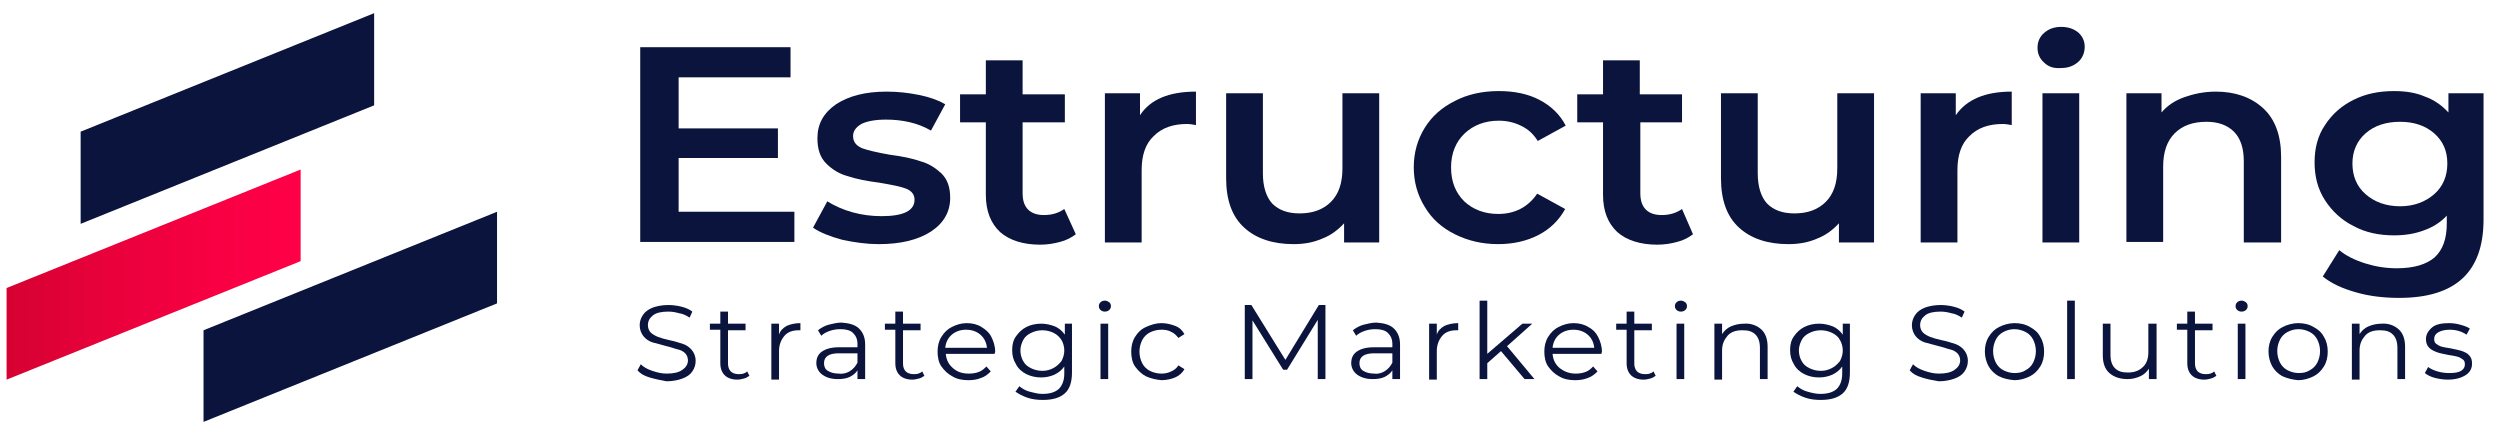 <?xml version="1.0" encoding="utf-8"?>
<!-- Generator: Adobe Illustrator 24.0.1, SVG Export Plug-In . SVG Version: 6.00 Build 0)  -->
<svg version="1.1" id="Capa_1" xmlns:xodm="http://www.corel.com/coreldraw/odm/2003"
	 xmlns="http://www.w3.org/2000/svg" xmlns:xlink="http://www.w3.org/1999/xlink" x="0px" y="0px" viewBox="0 0 455.7 77.9"
	 style="enable-background:new 0 0 455.7 77.9;" xml:space="preserve">
<style type="text/css">
	.st0{fill:#0A143C;}
	.st1{fill:url(#SVGID_1_);}
</style>
<g>
	<path class="st0" d="M118.4,68.8c-1-0.3-1.7-0.7-2.2-1.3l0.6-1.1c0.5,0.5,1.2,0.9,2.1,1.2c0.9,0.3,1.7,0.5,2.6,0.5
		c1.3,0,2.2-0.2,2.9-0.7c0.6-0.4,1-1,1-1.7c0-0.5-0.2-1-0.5-1.3c-0.3-0.3-0.8-0.6-1.3-0.7s-1.2-0.4-2.1-0.6
		c-1.1-0.3-1.9-0.5-2.6-0.7c-0.6-0.2-1.2-0.6-1.6-1.1s-0.7-1.2-0.7-2c0-0.7,0.2-1.3,0.6-1.9c0.4-0.6,1-1,1.7-1.3
		c0.8-0.3,1.8-0.5,2.9-0.5c0.8,0,1.6,0.1,2.4,0.3c0.8,0.2,1.5,0.5,2,0.9l-0.5,1.1c-0.6-0.4-1.2-0.7-1.9-0.8c-0.7-0.2-1.3-0.3-2-0.3
		c-1.2,0-2.2,0.2-2.8,0.7c-0.6,0.5-0.9,1-0.9,1.8c0,0.5,0.2,1,0.5,1.3s0.8,0.6,1.3,0.8c0.5,0.2,1.2,0.4,2.1,0.6
		c1,0.2,1.9,0.5,2.5,0.7c0.6,0.2,1.2,0.6,1.6,1.1c0.4,0.5,0.7,1.1,0.7,2c0,0.7-0.2,1.3-0.6,1.9s-1,1-1.8,1.3
		c-0.8,0.3-1.8,0.5-2.9,0.5C120.4,69.3,119.4,69.1,118.4,68.8z"/>
	<path class="st0" d="M136.6,68.5c-0.3,0.2-0.6,0.4-1,0.5c-0.4,0.1-0.8,0.2-1.2,0.2c-1,0-1.8-0.3-2.3-0.8s-0.8-1.2-0.8-2.2v-6.1
		h-1.9V59h1.9v-2.2h1.4V59h3.2v1.2h-3.2v6.1c0,0.6,0.2,1.1,0.5,1.4s0.8,0.5,1.4,0.5c0.3,0,0.6,0,0.9-0.1c0.3-0.1,0.5-0.2,0.7-0.4
		L136.6,68.5z"/>
	<path class="st0" d="M143.4,59.4c0.7-0.3,1.5-0.5,2.5-0.5v1.3l-0.3,0c-1.1,0-2,0.3-2.6,1c-0.6,0.7-1,1.6-1,2.8v5.2h-1.4V59h1.4v2
		C142.2,60.3,142.7,59.8,143.4,59.4z"/>
	<path class="st0" d="M156.6,59.9c0.7,0.7,1.1,1.6,1.1,2.9v6.3h-1.4v-1.6c-0.3,0.5-0.8,0.9-1.4,1.2c-0.6,0.3-1.4,0.4-2.2,0.4
		c-1.2,0-2.1-0.3-2.8-0.8c-0.7-0.5-1.1-1.3-1.1-2.1c0-0.9,0.3-1.6,1-2.1c0.7-0.5,1.7-0.8,3.1-0.8h3.4v-0.6c0-0.9-0.3-1.5-0.8-2
		c-0.5-0.5-1.3-0.7-2.3-0.7c-0.7,0-1.3,0.1-1.9,0.3s-1.2,0.5-1.6,0.9l-0.6-1c0.5-0.4,1.2-0.8,1.9-1c0.8-0.2,1.6-0.4,2.4-0.4
		C154.8,58.9,155.9,59.2,156.6,59.9z M155,67.6c0.6-0.4,1-0.9,1.3-1.5v-1.7h-3.4c-1.8,0-2.7,0.6-2.7,1.8c0,0.6,0.2,1.1,0.7,1.4
		s1.1,0.5,2,0.5C153.7,68.2,154.4,68,155,67.6z"/>
	<path class="st0" d="M168.5,68.5c-0.3,0.2-0.6,0.4-1,0.5c-0.4,0.1-0.8,0.2-1.2,0.2c-1,0-1.8-0.3-2.3-0.8s-0.8-1.2-0.8-2.2v-6.1
		h-1.9V59h1.9v-2.2h1.4V59h3.2v1.2h-3.2v6.1c0,0.6,0.2,1.1,0.5,1.4s0.8,0.5,1.4,0.5c0.3,0,0.6,0,0.9-0.1c0.3-0.1,0.5-0.2,0.7-0.4
		L168.5,68.5z"/>
	<path class="st0" d="M181.3,64.5h-8.9c0.1,1.1,0.5,1.9,1.3,2.6s1.7,1,2.9,1c0.7,0,1.3-0.1,1.8-0.3c0.6-0.2,1-0.6,1.4-1l0.8,0.9
		c-0.5,0.5-1.1,1-1.8,1.2c-0.7,0.3-1.5,0.4-2.3,0.4c-1.1,0-2.1-0.2-2.9-0.7c-0.8-0.4-1.5-1.1-2-1.8s-0.7-1.7-0.7-2.7
		c0-1,0.2-1.9,0.7-2.7c0.5-0.8,1.1-1.4,1.9-1.8c0.8-0.4,1.7-0.7,2.7-0.7c1,0,1.9,0.2,2.7,0.7s1.4,1,1.8,1.8c0.4,0.8,0.7,1.7,0.7,2.7
		L181.3,64.5z M173.5,61c-0.7,0.6-1.1,1.4-1.2,2.4h7.6c-0.1-1-0.5-1.8-1.2-2.4c-0.7-0.6-1.6-0.9-2.6-0.9
		C175.1,60.1,174.2,60.4,173.5,61z"/>
	<path class="st0" d="M195.4,59v8.9c0,1.7-0.4,3-1.3,3.8c-0.9,0.8-2.2,1.2-4,1.2c-1,0-1.9-0.1-2.8-0.4s-1.6-0.7-2.2-1.1l0.7-1
		c0.5,0.4,1.1,0.8,1.9,1s1.5,0.4,2.3,0.4c1.4,0,2.3-0.3,3-0.9c0.6-0.6,1-1.5,1-2.8v-1.3c-0.4,0.6-1,1.1-1.8,1.5
		c-0.7,0.3-1.5,0.5-2.4,0.5c-1,0-1.9-0.2-2.7-0.6c-0.8-0.4-1.5-1-1.9-1.8c-0.5-0.8-0.7-1.6-0.7-2.6c0-1,0.2-1.8,0.7-2.5
		c0.5-0.7,1.1-1.3,1.9-1.7c0.8-0.4,1.7-0.6,2.7-0.6c0.9,0,1.7,0.2,2.5,0.5c0.7,0.3,1.3,0.8,1.8,1.5V59H195.4z M192,67.1
		c0.6-0.3,1.1-0.8,1.5-1.3c0.3-0.6,0.5-1.2,0.5-1.9c0-0.7-0.2-1.4-0.5-1.9s-0.8-1-1.4-1.3c-0.6-0.3-1.3-0.5-2.1-0.5
		c-0.8,0-1.5,0.2-2.1,0.5c-0.6,0.3-1.1,0.7-1.4,1.3c-0.3,0.6-0.5,1.2-0.5,1.9c0,0.7,0.2,1.4,0.5,1.9c0.3,0.6,0.8,1,1.4,1.3
		c0.6,0.3,1.3,0.5,2.1,0.5S191.4,67.4,192,67.1z"/>
	<path class="st0" d="M200.6,56.5c-0.2-0.2-0.3-0.4-0.3-0.7c0-0.3,0.1-0.5,0.3-0.7c0.2-0.2,0.5-0.3,0.8-0.3c0.3,0,0.5,0.1,0.8,0.3
		c0.2,0.2,0.3,0.4,0.3,0.7c0,0.3-0.1,0.5-0.3,0.7c-0.2,0.2-0.5,0.3-0.8,0.3C201.1,56.8,200.8,56.7,200.6,56.5z M200.6,59h1.4v10.1
		h-1.4V59z"/>
	<path class="st0" d="M208.9,68.6c-0.8-0.4-1.5-1.1-2-1.8s-0.7-1.7-0.7-2.7c0-1,0.2-1.9,0.7-2.7c0.5-0.8,1.1-1.4,2-1.8
		s1.8-0.7,2.8-0.7c0.9,0,1.7,0.2,2.5,0.5s1.3,0.8,1.7,1.5l-1.1,0.7c-0.4-0.5-0.8-0.9-1.3-1.1c-0.5-0.3-1.1-0.4-1.8-0.4
		c-0.8,0-1.5,0.2-2.1,0.5c-0.6,0.3-1.1,0.8-1.4,1.4s-0.5,1.3-0.5,2.1c0,0.8,0.2,1.5,0.5,2.1c0.3,0.6,0.8,1.1,1.4,1.4
		c0.6,0.3,1.3,0.5,2.1,0.5c0.6,0,1.2-0.1,1.8-0.4c0.5-0.2,1-0.6,1.3-1.1l1.1,0.7c-0.4,0.7-1,1.2-1.7,1.5c-0.7,0.3-1.6,0.5-2.5,0.5
		C210.7,69.2,209.8,69,208.9,68.6z"/>
	<path class="st0" d="M241.6,55.6v13.5h-1.4V58.3l-5.6,9.1h-0.7l-5.6-9v10.7h-1.4V55.6h1.2l6.2,10l6.1-10H241.6z"/>
	<path class="st0" d="M254.1,59.9c0.7,0.7,1.1,1.6,1.1,2.9v6.3h-1.4v-1.6c-0.3,0.5-0.8,0.9-1.4,1.2c-0.6,0.3-1.4,0.4-2.2,0.4
		c-1.2,0-2.1-0.3-2.8-0.8c-0.7-0.5-1.1-1.3-1.1-2.1c0-0.9,0.3-1.6,1-2.1c0.7-0.5,1.7-0.8,3.1-0.8h3.4v-0.6c0-0.9-0.3-1.5-0.8-2
		c-0.5-0.5-1.3-0.7-2.3-0.7c-0.7,0-1.3,0.1-1.9,0.3c-0.6,0.2-1.2,0.5-1.6,0.9l-0.6-1c0.5-0.4,1.2-0.8,1.9-1c0.8-0.2,1.6-0.4,2.4-0.4
		C252.3,58.9,253.4,59.2,254.1,59.9z M252.5,67.6c0.6-0.4,1-0.9,1.3-1.5v-1.7h-3.3c-1.8,0-2.7,0.6-2.7,1.8c0,0.6,0.2,1.1,0.7,1.4
		c0.5,0.3,1.1,0.5,2,0.5C251.2,68.2,251.9,68,252.5,67.6z"/>
	<path class="st0" d="M263.3,59.4c0.7-0.3,1.5-0.5,2.5-0.5v1.3l-0.3,0c-1.1,0-2,0.3-2.6,1c-0.6,0.7-1,1.6-1,2.8v5.2h-1.4V59h1.4v2
		C262.1,60.3,262.6,59.8,263.3,59.4z"/>
	<path class="st0" d="M273.6,64l-2.5,2.2v2.9h-1.4V54.8h1.4v9.7l6.4-5.5h1.8l-4.6,4.1l5,6h-1.8L273.6,64z"/>
	<path class="st0" d="M291.9,64.5H283c0.1,1.1,0.5,1.9,1.3,2.6c0.8,0.6,1.7,1,2.9,1c0.7,0,1.3-0.1,1.8-0.3c0.6-0.2,1-0.6,1.4-1
		l0.8,0.9c-0.5,0.5-1.1,1-1.8,1.2c-0.7,0.3-1.5,0.4-2.3,0.4c-1.1,0-2.1-0.2-2.9-0.7c-0.8-0.4-1.5-1.1-2-1.8s-0.7-1.7-0.7-2.7
		c0-1,0.2-1.9,0.7-2.7c0.5-0.8,1.1-1.4,1.9-1.8s1.7-0.7,2.7-0.7s1.9,0.2,2.7,0.7c0.8,0.4,1.4,1,1.8,1.8c0.4,0.8,0.7,1.7,0.7,2.7
		L291.9,64.5z M284.2,61c-0.7,0.6-1.1,1.4-1.2,2.4h7.6c-0.1-1-0.5-1.8-1.2-2.4c-0.7-0.6-1.6-0.9-2.6-0.9
		C285.8,60.1,284.9,60.4,284.2,61z"/>
	<path class="st0" d="M301.8,68.5c-0.3,0.2-0.6,0.4-1,0.5s-0.8,0.2-1.2,0.2c-1,0-1.8-0.3-2.3-0.8c-0.5-0.5-0.8-1.2-0.8-2.2v-6.1
		h-1.9V59h1.9v-2.2h1.4V59h3.2v1.2h-3.2v6.1c0,0.6,0.2,1.1,0.5,1.4c0.3,0.3,0.8,0.5,1.4,0.5c0.3,0,0.6,0,0.9-0.1s0.5-0.2,0.7-0.4
		L301.8,68.5z"/>
	<path class="st0" d="M305.6,56.5c-0.2-0.2-0.3-0.4-0.3-0.7c0-0.3,0.1-0.5,0.3-0.7c0.2-0.2,0.5-0.3,0.8-0.3s0.5,0.1,0.8,0.3
		c0.2,0.2,0.3,0.4,0.3,0.7c0,0.3-0.1,0.5-0.3,0.7c-0.2,0.2-0.5,0.3-0.8,0.3S305.8,56.7,305.6,56.5z M305.6,59h1.4v10.1h-1.4V59z"/>
	<path class="st0" d="M321,60c0.8,0.7,1.2,1.8,1.2,3.2v5.9h-1.4v-5.7c0-1.1-0.3-1.9-0.8-2.4c-0.6-0.6-1.3-0.8-2.4-0.8
		c-1.2,0-2.1,0.3-2.7,1s-1,1.5-1,2.7v5.3h-1.4V59h1.4v1.9c0.4-0.6,0.9-1.1,1.6-1.4s1.5-0.5,2.4-0.5C319.1,58.9,320.2,59.3,321,60z"
		/>
	<path class="st0" d="M337.2,59v8.9c0,1.7-0.4,3-1.3,3.8c-0.9,0.8-2.2,1.2-4,1.2c-1,0-1.9-0.1-2.8-0.4s-1.6-0.7-2.2-1.1l0.7-1
		c0.5,0.4,1.1,0.8,1.9,1c0.7,0.2,1.5,0.4,2.3,0.4c1.4,0,2.3-0.3,3-0.9c0.6-0.6,1-1.5,1-2.8v-1.3c-0.4,0.6-1,1.1-1.8,1.5
		c-0.7,0.3-1.5,0.5-2.4,0.5c-1,0-1.9-0.2-2.7-0.6c-0.8-0.4-1.5-1-1.9-1.8c-0.5-0.8-0.7-1.6-0.7-2.6c0-1,0.2-1.8,0.7-2.5
		c0.5-0.7,1.1-1.3,1.9-1.7c0.8-0.4,1.7-0.6,2.7-0.6c0.9,0,1.7,0.2,2.5,0.5c0.7,0.3,1.3,0.8,1.8,1.5V59H337.2z M333.9,67.1
		c0.6-0.3,1.1-0.8,1.5-1.3c0.3-0.6,0.5-1.2,0.5-1.9c0-0.7-0.2-1.4-0.5-1.9c-0.3-0.6-0.8-1-1.4-1.3c-0.6-0.3-1.3-0.5-2.1-0.5
		c-0.8,0-1.5,0.2-2.1,0.5c-0.6,0.3-1.1,0.7-1.4,1.3c-0.3,0.6-0.5,1.2-0.5,1.9c0,0.7,0.2,1.4,0.5,1.9c0.3,0.6,0.8,1,1.4,1.3
		c0.6,0.3,1.3,0.5,2.1,0.5S333.3,67.4,333.9,67.1z"/>
	<path class="st0" d="M350.3,68.8c-1-0.3-1.7-0.7-2.2-1.3l0.6-1.1c0.5,0.5,1.2,0.9,2.1,1.2c0.9,0.3,1.7,0.5,2.6,0.5
		c1.3,0,2.2-0.2,2.9-0.7c0.6-0.4,1-1,1-1.7c0-0.5-0.2-1-0.5-1.3c-0.3-0.3-0.8-0.6-1.3-0.7s-1.2-0.4-2.1-0.6
		c-1.1-0.3-1.9-0.5-2.6-0.7c-0.6-0.2-1.2-0.6-1.6-1.1s-0.7-1.2-0.7-2c0-0.7,0.2-1.3,0.6-1.9c0.4-0.6,1-1,1.7-1.3
		c0.8-0.3,1.8-0.5,2.9-0.5c0.8,0,1.6,0.1,2.4,0.3s1.5,0.5,2,0.9l-0.5,1.1c-0.6-0.4-1.2-0.7-1.9-0.8c-0.7-0.2-1.3-0.3-2-0.3
		c-1.2,0-2.2,0.2-2.8,0.7c-0.6,0.5-0.9,1-0.9,1.8c0,0.5,0.2,1,0.5,1.3c0.3,0.3,0.8,0.6,1.3,0.8c0.5,0.2,1.2,0.4,2.1,0.6
		c1,0.2,1.9,0.5,2.5,0.7c0.6,0.2,1.2,0.6,1.6,1.1c0.4,0.5,0.7,1.1,0.7,2c0,0.7-0.2,1.3-0.6,1.9s-1,1-1.8,1.3s-1.8,0.5-2.9,0.5
		C352.2,69.3,351.2,69.1,350.3,68.8z"/>
	<path class="st0" d="M364.4,68.6c-0.8-0.4-1.5-1.1-1.9-1.8s-0.7-1.7-0.7-2.7c0-1,0.2-1.9,0.7-2.7c0.5-0.8,1.1-1.4,1.9-1.8
		c0.8-0.4,1.8-0.7,2.8-0.7c1,0,2,0.2,2.8,0.7c0.8,0.4,1.5,1,1.9,1.8c0.5,0.8,0.7,1.7,0.7,2.7c0,1-0.2,1.9-0.7,2.7
		c-0.5,0.8-1.1,1.4-1.9,1.8c-0.8,0.4-1.8,0.7-2.8,0.7C366.1,69.2,365.2,69,364.4,68.6z M369.2,67.5c0.6-0.3,1.1-0.8,1.4-1.4
		s0.5-1.3,0.5-2.1c0-0.8-0.2-1.5-0.5-2.1s-0.8-1.1-1.4-1.4c-0.6-0.3-1.3-0.5-2-0.5c-0.8,0-1.4,0.2-2,0.5c-0.6,0.3-1.1,0.8-1.4,1.4
		c-0.3,0.6-0.5,1.3-0.5,2.1c0,0.8,0.2,1.5,0.5,2.1c0.3,0.6,0.8,1.1,1.4,1.4c0.6,0.3,1.3,0.5,2,0.5C367.9,68,368.6,67.9,369.2,67.5z"
		/>
	<path class="st0" d="M376.8,54.8h1.4v14.3h-1.4V54.8z"/>
	<path class="st0" d="M393.1,59v10.1h-1.4v-1.9c-0.4,0.6-0.9,1.1-1.6,1.4c-0.7,0.3-1.4,0.5-2.3,0.5c-1.4,0-2.5-0.4-3.3-1.1
		c-0.8-0.7-1.2-1.8-1.2-3.2V59h1.4v5.7c0,1.1,0.3,1.9,0.8,2.4c0.6,0.6,1.3,0.8,2.4,0.8c1.1,0,2-0.3,2.7-1c0.7-0.6,1-1.6,1-2.7V59
		H393.1z"/>
	<path class="st0" d="M404,68.5c-0.3,0.2-0.6,0.4-1,0.5s-0.8,0.2-1.2,0.2c-1,0-1.8-0.3-2.3-0.8c-0.5-0.5-0.8-1.2-0.8-2.2v-6.1h-1.9
		V59h1.9v-2.2h1.4V59h3.2v1.2h-3.2v6.1c0,0.6,0.2,1.1,0.5,1.4c0.3,0.3,0.8,0.5,1.4,0.5c0.3,0,0.6,0,0.9-0.1s0.5-0.2,0.7-0.4
		L404,68.5z"/>
	<path class="st0" d="M407.8,56.5c-0.2-0.2-0.3-0.4-0.3-0.7c0-0.3,0.1-0.5,0.3-0.7c0.2-0.2,0.5-0.3,0.8-0.3s0.5,0.1,0.8,0.3
		c0.2,0.2,0.3,0.4,0.3,0.7c0,0.3-0.1,0.5-0.3,0.7c-0.2,0.2-0.5,0.3-0.8,0.3S408,56.7,407.8,56.5z M407.9,59h1.4v10.1h-1.4V59z"/>
	<path class="st0" d="M416.1,68.6c-0.8-0.4-1.5-1.1-1.9-1.8s-0.7-1.7-0.7-2.7c0-1,0.2-1.9,0.7-2.7c0.5-0.8,1.1-1.4,1.9-1.8
		c0.8-0.4,1.8-0.7,2.8-0.7c1,0,2,0.2,2.8,0.7c0.8,0.4,1.5,1,1.9,1.8c0.5,0.8,0.7,1.7,0.7,2.7c0,1-0.2,1.9-0.7,2.7
		c-0.5,0.8-1.1,1.4-1.9,1.8c-0.8,0.4-1.8,0.7-2.8,0.7C417.9,69.2,417,69,416.1,68.6z M421,67.5c0.6-0.3,1.1-0.8,1.4-1.4
		s0.5-1.3,0.5-2.1c0-0.8-0.2-1.5-0.5-2.1s-0.8-1.1-1.4-1.4c-0.6-0.3-1.3-0.5-2-0.5c-0.8,0-1.4,0.2-2,0.5c-0.6,0.3-1.1,0.8-1.4,1.4
		c-0.3,0.6-0.5,1.3-0.5,2.1c0,0.8,0.2,1.5,0.5,2.1c0.3,0.6,0.8,1.1,1.4,1.4c0.6,0.3,1.3,0.5,2,0.5C419.7,68,420.4,67.9,421,67.5z"/>
	<path class="st0" d="M437.2,60c0.8,0.7,1.2,1.8,1.2,3.2v5.9h-1.4v-5.7c0-1.1-0.3-1.9-0.8-2.4c-0.6-0.6-1.3-0.8-2.4-0.8
		c-1.2,0-2.1,0.3-2.7,1s-1,1.5-1,2.7v5.3h-1.4V59h1.4v1.9c0.4-0.6,0.9-1.1,1.6-1.4s1.5-0.5,2.4-0.5C435.3,58.9,436.4,59.3,437.2,60z
		"/>
	<path class="st0" d="M443.9,68.9c-0.8-0.2-1.4-0.5-1.9-0.9l0.6-1.1c0.4,0.3,1,0.6,1.7,0.8c0.7,0.2,1.4,0.3,2.1,0.3
		c1,0,1.7-0.1,2.2-0.4c0.5-0.3,0.7-0.7,0.7-1.2c0-0.4-0.1-0.7-0.4-0.9c-0.3-0.2-0.6-0.4-1-0.5c-0.4-0.1-0.9-0.2-1.6-0.3
		c-0.9-0.2-1.6-0.3-2.1-0.5c-0.5-0.2-1-0.4-1.4-0.8s-0.6-0.9-0.6-1.6c0-0.8,0.4-1.5,1.1-2.1s1.8-0.8,3.1-0.8c0.7,0,1.4,0.1,2.1,0.3
		s1.3,0.4,1.7,0.7l-0.6,1.1c-0.9-0.6-1.9-0.9-3.1-0.9c-0.9,0-1.6,0.2-2.1,0.5s-0.7,0.7-0.7,1.2c0,0.4,0.1,0.7,0.4,0.9
		c0.3,0.2,0.6,0.4,1,0.5c0.4,0.1,0.9,0.2,1.6,0.3c0.9,0.2,1.5,0.3,2.1,0.5c0.5,0.2,1,0.4,1.3,0.8c0.4,0.4,0.5,0.9,0.5,1.5
		c0,0.9-0.4,1.6-1.2,2.1c-0.8,0.5-1.9,0.8-3.2,0.8C445.5,69.2,444.7,69.1,443.9,68.9z"/>
</g>
<g>
	<polygon class="st0" points="68.2,19.2 14.7,40.8 14.7,24 68.2,2.4 	"/>
	<linearGradient id="SVGID_1_" gradientUnits="userSpaceOnUse" x1="1.197" y1="50.051" x2="54.769" y2="50.051">
		<stop  offset="0" style="stop-color:#D50131"/>
		<stop  offset="0.29" style="stop-color:#E6013A"/>
		<stop  offset="0.71" style="stop-color:#F80043"/>
		<stop  offset="1" style="stop-color:#FF0046"/>
	</linearGradient>
	<polygon class="st1" points="54.8,47.6 1.2,69.2 1.2,52.5 54.8,30.9 	"/>
	<polygon class="st0" points="90.6,55.3 37.1,76.9 37.1,60.2 90.6,38.6 	"/>
</g>
<g>
	<path class="st0" d="M144.8,38.6v5.5h-28.1V8.6h27.4v5.5h-20.4v9.3h18.1v5.4h-18.1v9.8H144.8z"/>
	<path class="st0" d="M153.5,43.7c-2.2-0.6-4-1.3-5.3-2.2l2.6-4.8c1.3,0.8,2.8,1.5,4.6,2c1.8,0.5,3.6,0.7,5.3,0.7c4,0,6-1,6-3
		c0-0.9-0.5-1.6-1.5-2s-2.6-0.7-4.9-1.1c-2.4-0.3-4.3-0.7-5.8-1.2c-1.5-0.4-2.8-1.2-3.9-2.3c-1.1-1.1-1.6-2.6-1.6-4.6
		c0-2.6,1.1-4.6,3.4-6.2c2.3-1.5,5.3-2.3,9.2-2.3c2,0,3.9,0.2,5.9,0.6c2,0.4,3.6,1,4.8,1.7l-2.6,4.8c-2.4-1.4-5.2-2-8.2-2
		c-2,0-3.5,0.3-4.5,0.8c-1,0.6-1.5,1.3-1.5,2.2c0,1,0.5,1.7,1.6,2.2c1.1,0.4,2.8,0.8,5.1,1.2c2.3,0.3,4.2,0.7,5.6,1.2
		c1.5,0.4,2.7,1.2,3.8,2.2c1.1,1.1,1.6,2.5,1.6,4.5c0,2.5-1.2,4.6-3.5,6.1c-2.3,1.5-5.5,2.3-9.5,2.3C158,44.5,155.8,44.2,153.5,43.7
		z"/>
	<path class="st0" d="M196.1,42.7c-0.8,0.6-1.7,1.1-2.9,1.4c-1.1,0.3-2.3,0.5-3.6,0.5c-3.1,0-5.6-0.8-7.3-2.3
		c-1.7-1.6-2.6-3.8-2.6-6.8V22.3h-4.7v-5.1h4.7V11h6.7v6.2h7.7v5.1h-7.7v12.9c0,1.3,0.3,2.3,1,3c0.7,0.7,1.7,1,2.9,1
		c1.5,0,2.7-0.4,3.7-1.1L196.1,42.7z"/>
	<path class="st0" d="M218,16.7v6.1c-0.6-0.1-1.1-0.2-1.6-0.2c-2.6,0-4.6,0.7-6.1,2.2c-1.5,1.4-2.2,3.5-2.2,6.2v13.2h-6.7V17h6.4v4
		C209.7,18.1,213.1,16.7,218,16.7z"/>
	<path class="st0" d="M251.4,17v27.2h-6.4v-3.5c-1.1,1.2-2.4,2.2-4,2.8c-1.6,0.7-3.3,1-5.2,1c-3.8,0-6.8-1-9-3c-2.2-2-3.3-5-3.3-9
		V17h6.7v14.6c0,2.4,0.6,4.3,1.7,5.5c1.2,1.2,2.8,1.8,5,1.8c2.4,0,4.3-0.7,5.7-2.1c1.4-1.4,2.1-3.4,2.1-6.1V17H251.4z"/>
	<path class="st0" d="M265.2,42.7c-2.4-1.2-4.2-2.8-5.5-5c-1.3-2.1-2-4.5-2-7.2c0-2.7,0.7-5.1,2-7.2c1.3-2.1,3.1-3.7,5.5-4.9
		c2.3-1.2,5-1.8,8-1.8c2.8,0,5.3,0.5,7.4,1.6c2.1,1.1,3.7,2.6,4.8,4.7l-5.1,2.8c-0.8-1.3-1.8-2.2-3.1-2.8c-1.2-0.6-2.6-0.9-4-0.9
		c-2.5,0-4.6,0.8-6.2,2.3c-1.6,1.5-2.5,3.6-2.5,6.2c0,2.6,0.8,4.6,2.4,6.2c1.6,1.5,3.7,2.3,6.2,2.3c1.5,0,2.8-0.3,4-0.9
		c1.2-0.6,2.3-1.6,3.1-2.8l5.1,2.8c-1.1,2-2.7,3.6-4.8,4.7c-2.1,1.1-4.6,1.7-7.4,1.7C270.2,44.5,267.6,43.9,265.2,42.7z"/>
	<path class="st0" d="M308.6,42.7c-0.8,0.6-1.7,1.1-2.9,1.4c-1.1,0.3-2.3,0.5-3.6,0.5c-3.1,0-5.6-0.8-7.3-2.3
		c-1.7-1.6-2.6-3.8-2.6-6.8V22.3h-4.7v-5.1h4.7V11h6.7v6.2h7.7v5.1H299v12.9c0,1.3,0.3,2.3,1,3c0.7,0.7,1.7,1,2.9,1
		c1.5,0,2.7-0.4,3.7-1.1L308.6,42.7z"/>
	<path class="st0" d="M341.6,17v27.2h-6.4v-3.5c-1.1,1.2-2.4,2.2-4,2.8c-1.6,0.7-3.3,1-5.2,1c-3.8,0-6.8-1-9-3c-2.2-2-3.3-5-3.3-9
		V17h6.7v14.6c0,2.4,0.6,4.3,1.7,5.5c1.2,1.2,2.8,1.8,5,1.8c2.4,0,4.3-0.7,5.7-2.1c1.4-1.4,2.1-3.4,2.1-6.1V17H341.6z"/>
	<path class="st0" d="M366.7,16.7v6.1c-0.6-0.1-1.1-0.2-1.6-0.2c-2.6,0-4.6,0.7-6.1,2.2c-1.5,1.4-2.2,3.5-2.2,6.2v13.2h-6.7V17h6.4
		v4C358.5,18.1,361.9,16.7,366.7,16.7z"/>
	<path class="st0" d="M372.6,11.4c-0.8-0.7-1.2-1.6-1.2-2.7c0-1.1,0.4-2,1.2-2.7c0.8-0.7,1.8-1.1,3.1-1.1c1.2,0,2.2,0.3,3.1,1
		c0.8,0.7,1.2,1.6,1.2,2.6c0,1.1-0.4,2.1-1.2,2.8s-1.8,1.1-3.1,1.1C374.4,12.5,373.4,12.2,372.6,11.4z M372.3,17h6.7v27.2h-6.7V17z"
		/>
	<path class="st0" d="M412.5,19.7c2.2,2,3.3,5,3.3,8.9v15.6H409V29.4c0-2.4-0.6-4.2-1.8-5.4c-1.2-1.2-2.9-1.8-5-1.8
		c-2.5,0-4.4,0.7-5.8,2.1c-1.4,1.4-2.1,3.4-2.1,6.1v13.7h-6.7V17h6.4v3.5c1.1-1.3,2.5-2.2,4.2-2.8c1.7-0.6,3.6-1,5.7-1
		C407.4,16.7,410.3,17.7,412.5,19.7z"/>
	<path class="st0" d="M452.7,17v23c0,9.6-5.1,14.3-15.4,14.3c-2.7,0-5.4-0.3-7.8-1c-2.5-0.7-4.5-1.6-6.1-2.9l3-4.8
		c1.2,1,2.8,1.8,4.7,2.4c1.9,0.6,3.8,0.9,5.8,0.9c3.1,0,5.4-0.7,6.9-2c1.5-1.4,2.2-3.4,2.2-6.2v-1.4c-1.1,1.2-2.5,2.1-4.2,2.7
		c-1.6,0.6-3.4,0.9-5.4,0.9c-2.7,0-5.2-0.5-7.4-1.7c-2.2-1.1-3.9-2.7-5.2-4.7c-1.3-2-1.9-4.3-1.9-6.9c0-2.6,0.6-4.9,1.9-6.8
		c1.3-2,3-3.5,5.2-4.6c2.2-1.1,4.6-1.6,7.4-1.6c2.1,0,4,0.3,5.6,1c1.7,0.6,3.1,1.6,4.3,2.9V17H452.7z M443.7,35.4
		c1.6-1.4,2.4-3.3,2.4-5.6c0-2.3-0.8-4.1-2.4-5.5c-1.6-1.4-3.7-2.1-6.2-2.1c-2.6,0-4.7,0.7-6.3,2.1c-1.6,1.4-2.4,3.3-2.4,5.5
		c0,2.3,0.8,4.2,2.4,5.6c1.6,1.4,3.7,2.2,6.3,2.2C440,37.6,442.1,36.8,443.7,35.4z"/>
</g>
</svg>
